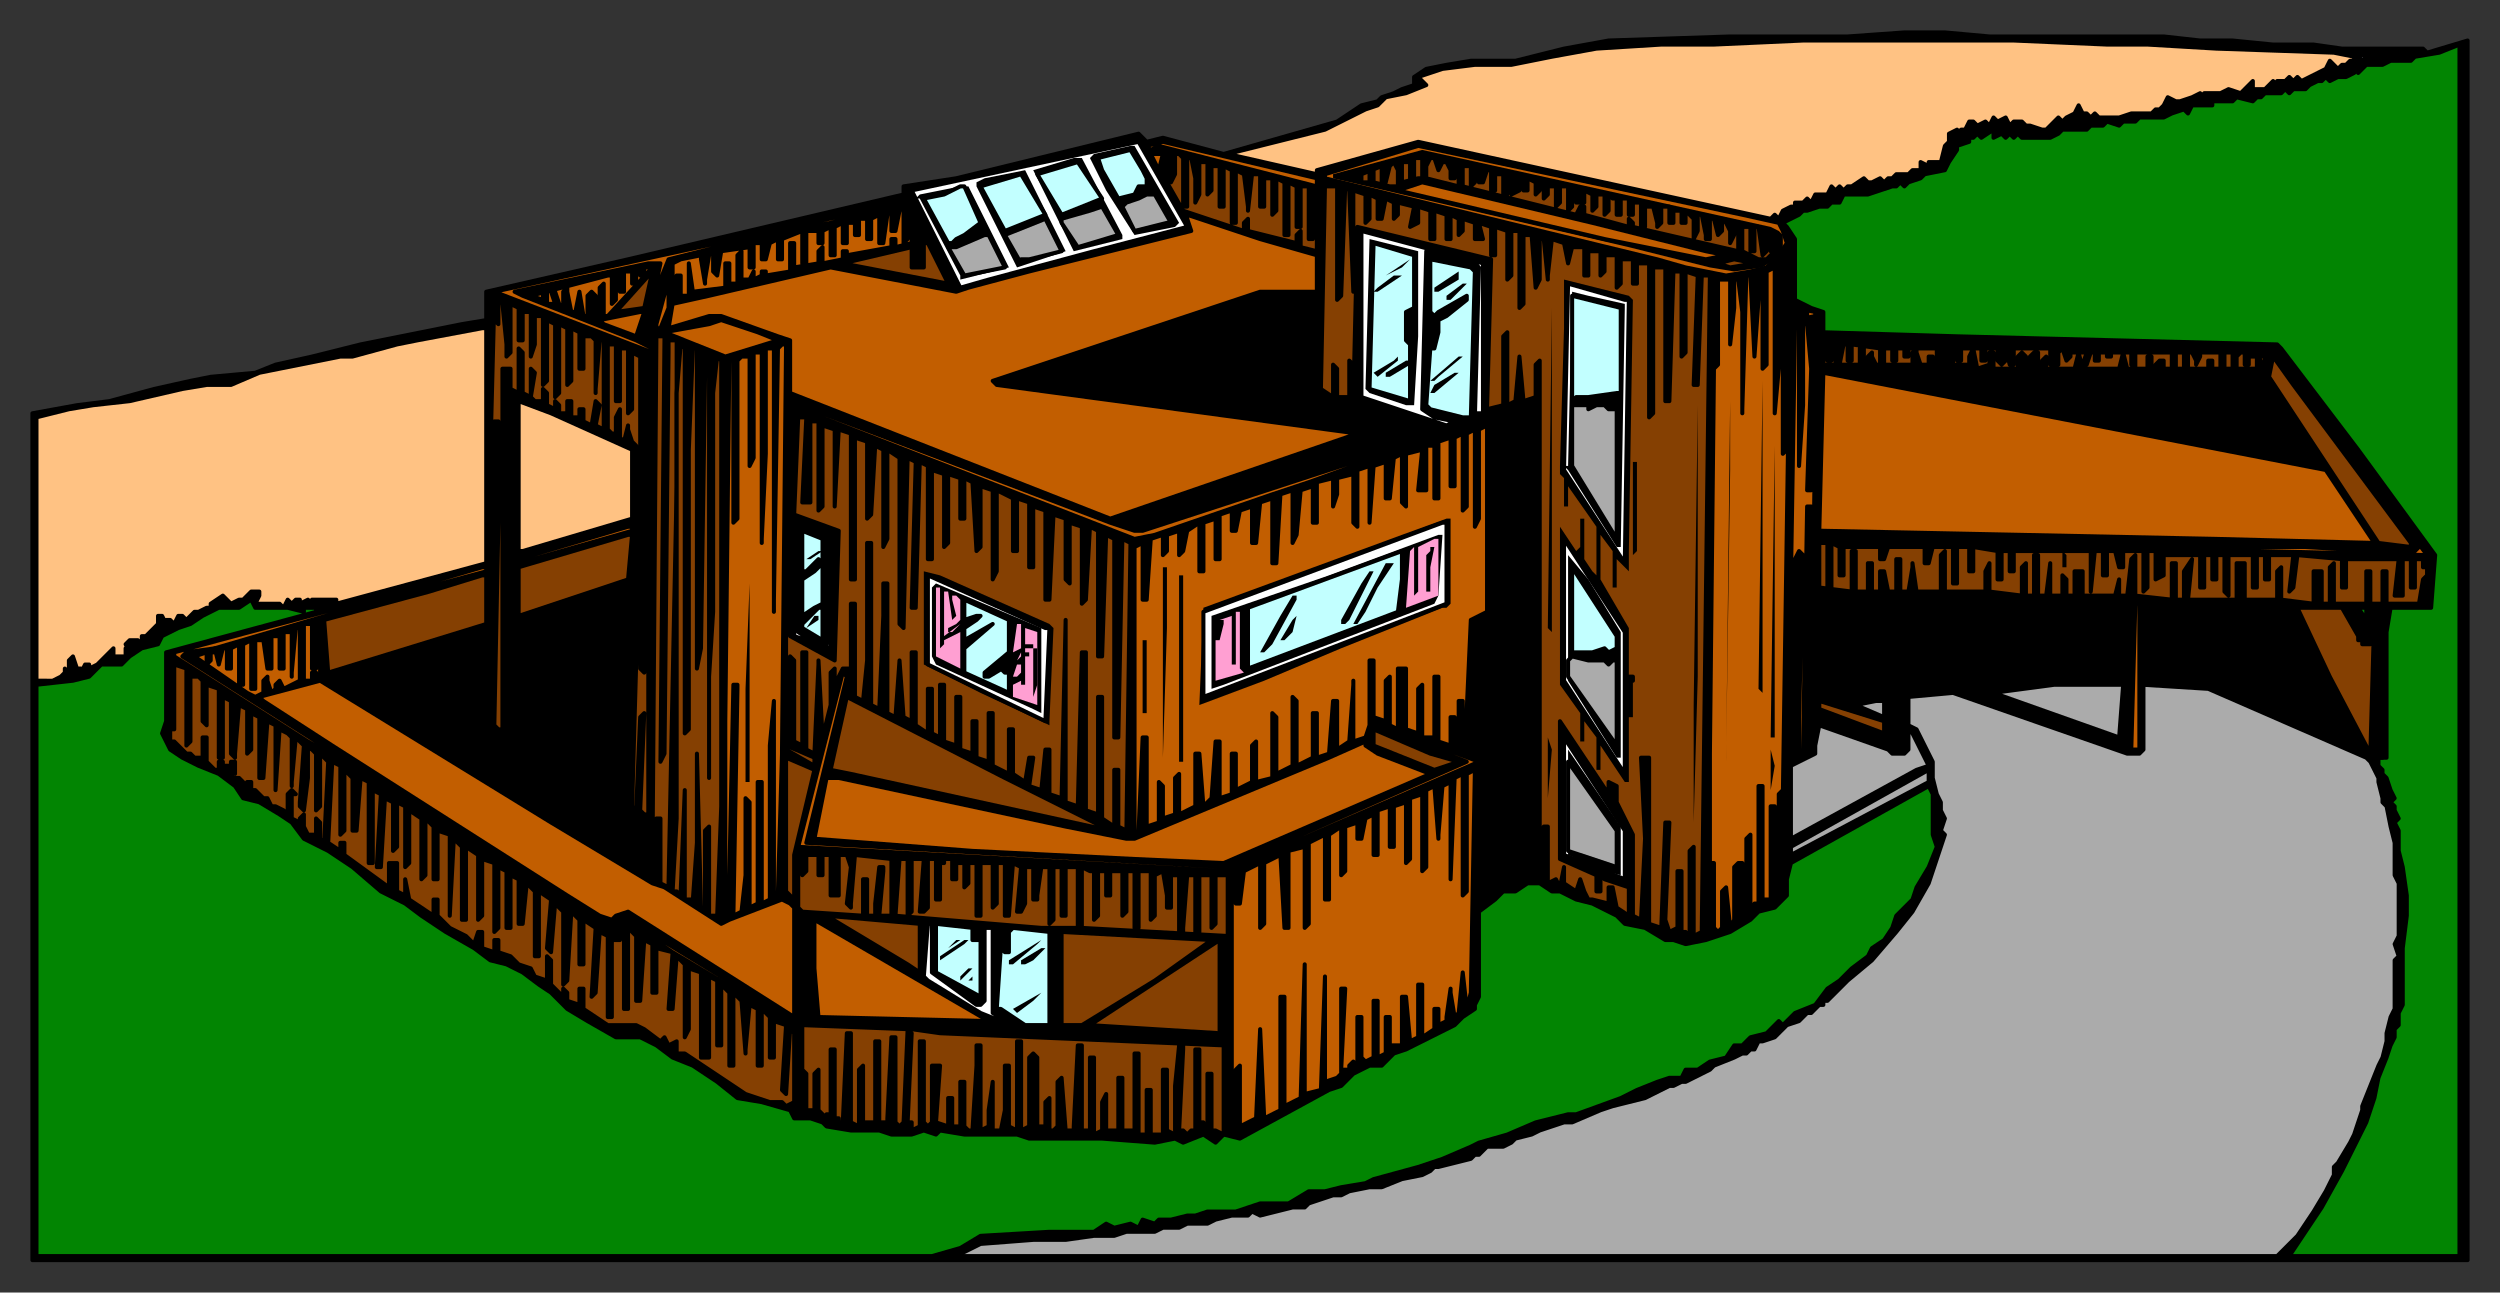 <svg xmlns="http://www.w3.org/2000/svg" fill-rule="evenodd" height="319" preserveAspectRatio="none" stroke-linecap="round" width="617"><rect width="100%" height="100%" fill="#333333" stroke="none"/><style>.brush0{fill:#fff}.pen0{stroke:#000;stroke-width:1;stroke-linejoin:round}.brush1{fill:#000}.brush2{fill:#ffc283}.brush3{fill:#028502}.brush4{fill:#c25e00}.pen1{stroke:none}.brush5{fill:#c2ffff}.brush6{fill:#854002}.brush7{fill:#ababab}.brush8{fill:#ff9fd2}.pen2{stroke:none}</style><path class="pen0 brush1" d="M491 9h43l9 1h8l10 1h10l7 1h20l1 1 10-3v301H8V102l11-2 8-1 11-3 9-2 5-1 11-1 5-2 9-2 12-3 15-3 10-2 6-1v-7l35-8 68-16h0v-2l13-2 45-11 2 2 4-1 15 4 28-8 6-4 4-1 1-1 3-1 2-1 3-1v-2l3-2 5-1 6-1h11l8-2 4-1 11-2 30-1h29l14-1h10l11 1z"/><path class="pen0 brush2" d="M487 10h10l23 1h10l17 1 29 1 5 1v1h-1l-1 1h-1l-1 1-1-1-1-1-1 2-4 2-2 1-1-1-1 1-1-1-1 1h-2v1l-1-1-2 2h-3v-2l-3 3-3-1-2 1h-3 0-1l-1 1v-1l-2 1h0l-3 1h-1l-2-1-1 2h0l-1 1h-1l-1 1h-5l-3 1h-5l-1-1-1 1-1-1h-1l-1-2-1 2-2 1-1 1-1-1-2 2-1 1h-1l-3-1h-1l-1-1h-2l-1 1-1-2-2 1-1-1-1 2-1-1-2 1-1-1h-1l-1 2h-1l-1 1v-1l-2 1v2l-1 1-1 4h-3v1l-2-1v2h-2l-1 1h-3l-1 1h-1l-1 1-1-1-2 1h-1l-1-1-3 2h-1l-1 1-1-1-1 1-1-1-1 2h-3l-1 2-1-1-1 1h-2v1h-1l-2 1-1 2-1-1-1 1-87-19-25 7v1l-22-5 12-3 12-3 4-2 6-3 3-1 2-2 5-1 5-2-2-2 6-2 8-1h9l10-2 11-2 16-1h13l22-1h42z"/><path class="pen0 brush0" d="M587 13v1l-2-1-2 2-1-1h0l3-1h2z"/><path class="pen0 brush3" d="M607 11v299h-42l6-9 2-3 5-9 2-4 4-8 1-3 1-3h0l1-5 2-5 1-3 1-2v-2l1-1v-3l1-2v-5h0v-9l1-8v-5l-1-7-1-4v-5l-1-2 1-1-1-2v-1l-1-1 1-1-1-2h0l-1-3-1-1v-1l-1-1v-2h2v-31l1-6h10l1-13-19-26-19-25-1-1-79-2-33-1v-5l-3-1-4-2V59l-2-3-1-1 2-1 2-1 1-1h1l3-1h2l1-1h2l1-2h6l3-1h0l3-1h1l1-1 1 1 1-1 3-1 1-1 5-1 1-2 2-3v-1l3-1v-1h1l1-1 1 1 3-2v2l2-1 1 1 1-1 1 1 1-1 1 1h7l2-1 1-1h6l1-1h3l1-1 3 1 1-1h3l1-1h6l2-1 3-1 1 1 1-2h5v-1h5l1-1 4 1 1-1h1l1-1h4l1-1 1 1 1-1h3l1-1 2-1h1l1-1 1 1 2-1h2l2-1 1-1v1l2-2h4l2-1h5l1-1 6-1 5-2z"/><path class="pen0 brush0" d="m270 62-26 7-7 2-12-24 56-12 12 21-23 6z"/><path class="pen0 brush4" d="m325 46-39-10-2 1-1-1 4-1 38 9v2z"/><path class="pen1 brush1" d="m291 55-1 1-10 2-7-11-4-8 1-1 9-2h1l11 19z"/><path class="pen0 brush4" d="m439 55 1 2 1 3-2 3-3 3-4 1-6 1-10-2-7-2-37-9-45-11h0v-1l23-7 80 17 9 2z"/><path class="pen0 brush5" d="M283 44h0v2h-2l-1 2-4 1-4-7-1-3 4-1 4-1 3 5 1 2z"/><path class="pen1 brush1" d="m439 57 1 1v4l-2 2-3 2-7 1-6-1-20-5-73-17v-1l22-6 86 19 2 1z"/><path class="pen0 brush4" d="M286 42h0l-2-4h3l-1 4z"/><path class="pen0 brush6" d="M289 44v1h0l1-2v-5h1l1 1v12h1V39h1l1 5v6h0l1-2v-8h2v8l1-1v-6h2v10h1V41l2 1v13h1V42l2 1 1 8h0v1h0l1-9h2v7h0v1h1v-7h2v9h0l1-1v-8l2 1h0v13h1V45l2 1v10h1V46h2v13h1V47h1v15l-4-1v-4l-1 1v2l-12-3v-3h0l-1 1v2l-15-5-4-7v-7h1v6zm62 0h-1l-4 1v-5h2v4h1v-5h2v5z"/><path class="pen1 brush1" d="M277 58v1l-12 3-10-20 10-3h2l10 19z"/><path class="pen0 brush6" d="M355 42h0l1-2h1l1 2v2h1v-4l1 1h0v5l-8-2h0v-3h0l1-2h1l1 3z"/><path class="pen0 brush5" d="m272 49-10 4-6-10 10-3 6 9z"/><path class="pen0 brush6" d="M345 46h-2l-4-1v-3h0-1v3h-2v-2l5-2v4h1l1-4 1-1 1 2v4zm18 0 1-1v-3h1v3h1l1-3h1v5h1v-4h2v5h1v-5h1v5l2-1v-3h1v3h1v-3l2 1v3l1-1v-2h1v4l1-1v-2h2v5l1-1v-4h2v6l1-1v-4h1v3h2v-3l2 1v4l1-1v-3h2v5h0l1-1v-4l1 1h1v4h1v-4h2v4h1v-3h2v6h1v-5h2l1 4v1h0l1-1v-4h2v4h1v-3h2v3h1v-3l1 1 1 1v5h0l1-2v-4h1l1 5v1h1v-5h1l1 4h0l1-1v-3l1 1 1 2v2h0v1h0l1-2v-3h1v7l-26-6v-1l-1-1h0v2l-11-3v-2h-1l-1 2-28-7v-5h2v5z"/><path class="pen1 brush1" d="m263 62-12 4-10-20v-1l2-1 10-2 10 20z"/><path class="pen0 brush4" d="M335 44h-2l1-1h1v1z"/><path class="pen0 brush5" d="m242 46 10-3h0l6 10-10 4-6-11z"/><path class="pen0 brush7" d="m248 58 10-4 4 8-8 2h-2 0v1l-4-7z"/><path class="pen0 brush4" d="m421 62 5 1-5 1-25-5-51-12 6-2 42 10 28 7z"/><path class="pen0 brush6" d="m330 74 1-1 1-27 1 1 1 25V47l3 1v7l1-1v-6l2 1v5h1l1-5 2 1v4l1-1v-3l4 1-1 5 2-1v-4l3 1v7h1v-7l3 1v6h1v-6l2 1v4l1-1v-3l3 1v4h2l-1-4 3 1v7h1v-7l3 1v12l1-1V57h2v19l1-1V58h2l1 13 1-2V59h1l1 10v-1l1-9 3 1 1 5h0l1-4h3v7h1v-6h3v6l1-1v-4h3v8l1-1v-6h3v6h1v-5h3v38l1-1V66h3v33h1l1-32h2v21l1-1V67l3 1-1 27h1l1-27h2l-2 161v1l-2 1v-22l-1 1v21l-1-1h-1v-15h-1v14l-2 1-1-3 1-24h-1l-1 26-3-1h0v-41h-2l1 20-1 20-2-1v-20l-1-2-3-6v-4l-2-1v3l-12-18v34l9 4v4h1v-4l1 1 6 2v7l-3-2-1-5h-1v4l-4-1h-1l-1-2-1-3-1 3-3-2v-4l-1 5-1-2-2 1v-14h-1v12l-1-2V89l-1 1v8l-3 1-1-11h0l-1 11-2 1V82l-1 1v17l-4 1 1-37-33-8-1 43h0v-9l-1-1v9h-3v-7l-1-1v8l-3-2 1-50h3v28z"/><path class="pen1 brush1" d="m249 66-12 3v-1l-10-19h-1l1-1 10-2h2l10 20z"/><path class="pen0 brush5" d="M242 55h0l-4 3-2 1-1 1h-1 0l-6-11 5-1 4-2h1l4 9z"/><path class="pen0 brush7" d="M289 55h-1l-8 2-1-2-2-4 1-1 3-1 2-1h2l4 7z"/><path class="pen0 brush4" d="M224 50h0l-19 5-16 3-24 6-2 5-3 15h-1l4-19h0-3l-33 7 2 1 28 11 4 2v1l-26-10-13-5 101-22h1z"/><path class="pen0 brush7" d="m276 58-10 3-4-6v-1l7-2 3-1h0l4 7z"/><path class="pen0 brush4" d="m225 60-4 1v-2h-1v2l-11 2v-1h-1v2l-5 1v-4l-1 1v3l-6 1v-6h-1v7l-6 1v-1h-1v1l-2 1v-2h0l-1 2h-2v-7l-1 1v7h-2v-5h-1v6l-8 1-1-7v8h-2v-5h-1v6h-1v-9l2-1 5-1v1l1 6v-1l1-6 1-1v5l1 1 1-6 7-1v5h1v-6h2v4h1l1-4 2-1v5h1v-5l5-2v8h1v-8h3v3h1v-3l2-1v7h1v-7l2-1v5h1v-5h2v3h1v-4h2v5h1v-5l2-1v7h1l1-7 1-1v5h1l1-5 1-1v9l1-1 1-7v8zm100 3v9h-14l-66 22h0l1 1 89 12-61 21-79-31V84l-3-1-14-5h-3l-10 3 1-6 9-2 30-7 31 6 3-1 15-4 40-10-1-3v-1l18 6 14 4z"/><path class="pen0 brush0" d="M227 65h-1V55l1 2v8z"/><path class="pen0 brush6" d="M432 58v4h1v-6h1l1 7h0l1-1v-5h0l1 1v4h1v-1 1l-2 2h-2l-2-1-2-1v-6h2v2z"/><path class="pen0 brush0" d="M366 102h-2v1l1-37-1-1-12-3-1 39h0l3 2 5 1-2 1-21-7h0V57l30 8v37z"/><path class="pen0 brush7" d="M238 68h0l-4-7h2l7-3h1l4 8-10 2z"/><path class="pen1 brush1" d="M350 62v21l-1 17h-2l-9-3-1-1 1-37 12 3z"/><path class="pen0 brush6" d="m234 70-26-5 17-4v5h3v-6h1l5 10z"/><path class="pen0 brush5" d="m349 76-2 1v7l1 1h0v14l-10-3 1-36 10 3v13z"/><path class="pen0 brush4" d="M440 195h0l-1 1v23l-1 1v1h0v-22h0-1 0v23h-2 0v-28h-1v29h-1l-1 2v-19h0l-1 1v18h0l-1 1v-13h-1 0l-1 1v13l-1 2-1-10h0l-1 1v9l-1 1-1-1v1-17h-1 0v-27l1-95h0l1-1V69h3v16h0l1-9v-7h1l1 8v25h0v-1l1-33h1l1 20h0l1-14v-6l1-1v24h0l1-1V67l2-1v36h0l1-11V65l1-1v48h0l1-1V63l1-1-2 135v-2z"/><path class="pen0 brush6" d="m433 65-6 1-3-1 4-1 5 1h0z"/><path class="pen1 brush1" d="m346 66-4 2 6-4-2 2z"/><path class="pen0 brush5" d="m363 66 1 1-1 36h-2l-8-2-1-1 1-14h1l1-4v-3l2-1 5-4v-1h0l-7 4-1 1-1-1V64l10 2h0z"/><path class="pen0 brush4" d="M150 78h-1v-8h0l-1 1v7l-1 1v-6l-1-1h0l-1 1v5h-1l-1-6h0l-1 5h-1l-1-5v-1h0l-1 1v4l-1-1-1-3h0-1l1 3h-2v-3h-1 0v2l-3-1 19-5h1v7h0l1-1v-6h1v4h1v-5h2v2h0v1h0l1-1v-2h1v1h1v-2h2l-11 12z"/><path class="pen0 brush6" d="m152 77 9-10-2 9-7 1z"/><path class="pen1 brush1" d="m360 69-5 3h-1v-1l6-4v2zm-20 3h-1l1-1 4-3h2l-6 4zm62 1 1 1-1 62v6-1l-3-3v7h-1v-9l-3-4v-1 12l7 12v12h1v-7 17h-1v16h-1l-6-9v6h-1v-8l-3-4v5h-1v-7l-5-7v-39l4 6 1-1v-7h1v10l2 3 1 1v-12l-7-10v5h-1v-7l-1-1v-2l1-34V69l16 4z"/><path class="pen0 brush4" d="M163 81h-1v1-2l3-11v7l-2 5z"/><path class="pen0 brush0" d="m402 74-1 65-15-23 1-46 14 4h1z"/><path class="pen1 brush1" d="m361 71-3 3h-1v-1l4-3h1l-1 1zm40 4v1l-1 59h-1l-12-19-1-1h1l1-43 4 1 9 2z"/><path class="pen0 brush1" d="m325 97 2 1 25 8h1l-73 25-3-2 61-21v-1h0l-1-1-33-4-55-8 35-11 28-10h13v24z"/><path class="pen0 brush5" d="M400 97h-1l-7 1h-3l-1 1h0V73l12 3v21z"/><path class="pen0 brush6" d="m122 79 1 1h0v-5h0v-1l1 1 1 10v3h0l1-1V75l2 1v8h1v-7h2v10h0v1l1-3v-7h2v17h0l1-1V79l2 1v18h0l1-1V80l2 1v14l1-1V81l2 1v9h1v-8h2l1 1v13h0v-1l1-12h1v22h0l-2-1 1-5-1-1h0l-1 6-2-1v-3h-1 0v2h-2 0v-4h0-1 0v3h-2v-2l-1-1h0v1h0v1l-2-1v-3l-1-1h0v3h0-2l-1-1 1-6-1-1h0v7l-2-1V87l-1-1v11l-2-1v-5h-2v89h0-1l-1-1 1-50v-25h0-1l-1 74h0v-65l1-39v5h0z"/><path class="pen1 brush1" d="m383 156-1-1 1-79v80z"/><path class="pen0 brush4" d="M448 77v1l-5 1h0l3-1v-1h-1l-2-1h0l5 1h0zm-291 6-8-3-1-1 10-2h1l-2 6z"/><path class="pen0 brush0" d="M348 78h0v4h0v-4zm5 3v-2h0v2z"/><path class="pen0 brush4" d="M192 84h0l-13 4-15-6 11-2 3-1 9 3 5 2zm255 100h0v-59h0-1l-1 60-1 1v-9l1-39v-1l-1-1h0l-1 2v25l-1 23v1-44l1-62h1v34h0l1-15V80h1l1 11-1 30h1v-2l1-28V79v25l-1 80z"/><path class="pen0 brush2" d="m120 139-37 10v-1h0-6v1l-1-1-2 1v-1h0-1l-1 1h0l-1-1-1 2-1-1h-6l1-2v-1h-2l-2 2h-1l-2 1-1-1-1-1-3 2v1h-1l-2 1h-1l-2 2-1-1h-1l-1 2-1-1h-1v1h0l-1-2h0-1v2l-2 2h0l-1 1h0-1 0v2l-1-1h-2 0l-1 1 1 2-1-1h0v2h-2 0-1v-1h0v-1l-1 1-3 3h0l-2 1h0v-1h-1l-1 2v-1h-1l-1-3h0l-1 1v3l-1-1v1l-1 1-2 1H9v-65l8-2 6-1 9-1 13-3 6-1h6l7-3 10-2 10-2h3l11-3 5-1 16-3h1v58z"/><path class="pen0 brush0" d="M353 82h0v-1h0v1zm0 1h0v1h0v-1z"/><path class="pen0 brush6" d="m163 188 1-2 1-99v-3h2v36l-2 98h0v1l-2-1v-16h0-1v15h-1v-1l1-133h2l-1 105z"/><path class="pen0 brush4" d="M515 85h15l30 1h1l38 51-41-1-108-3h-1 0v-1l20 1 43 1 35 1h22l17 1h10l1-1-35-48-1-1-110-2h-1 34l31 1z"/><path class="pen0 brush6" d="M152 99h1V86h2v15h0v1l1-1V87h0l2 1v77l1 1v-46l1-32h0v113h-1l-1-1 1-24-1 1-1 23-1-1 1-35v-54l-1-1-1-3v-1h0l-1 4-1-1v-7l-1 2v4h-1l-1-1h0V85h2v14zm17 21v61h0l1-1v-69l1-25h1v78h0v1l1-5 1-67v-6l1 1v104h0v-25l1-16V97l1-9 1 1v110l-1 27h-2v-22h0l-1 1v19h-1l-1-38h0v22l-1 14h-2v-27h0l-1 25v1l-1-1h-1l1-18V97l1-12 1 1v34zm282-31h1v-4h1v5h-3v-5h1v4z"/><path class="pen0 brush4" d="M193 185h0v1l-1 34v1h-1v-48h0l-1 11v38l-2 1h0v-30h-1 0v30l-2 1h0v-26l-1-1h0v19l-1 9-2 1h0l1-56v-1h-1 0l-1 47v10l-1 1v-49l1-89h1v40h0l1-1V89l1-1h2v27l1-2V88h0v-1h2v47h0v-1l1-21V86h2v65-3l1-62 1-1h1l-1 100z"/><path class="pen0 brush6" d="M456 89h1v-4l7 1v4h-1l-1-2v-1h0l-1 1v2h-1v-4h0-1v4h-5l1-5h1v4zm11 0h1v-3h2v1h0v1h1v-2h7v4h-1v-2h-1v2h-2l-1-3v-1l-1 1v3h-7v-4h2v3zm14 1h1v-4h1v2h0v1h1v-3h3l-1 2v2h-6v-4h1v4zm8-4v3h1v-3h3v3l1 1 1-1v-3h0l1 4h1v-4h9v4h2v-3l1-1h0l1 3h0l1-1v-1h4l-1 3h1l1-3h1v2h1v-2h2v1h1v-1h3l-1 4h-9 0l-1-4h0l-1 4h-7v-3h0l-1 1v2h-1v-4h0-1l-1 1v3h-1v-3l-1-1-1 1v3h-6v-4h-1v3l-3 1-1-5h2zm37 4 1 1h0v-4h9v4h1v-4h2v3h0v1h1v-4h1l1 2v1l1-2v-1h5v4h-2 0v-2h-1 0v2h-11v-2h-1l-1 1v1h-1 0v-3h-1 0v3h-5l-1-4h2v3zm25 1h1v-3l1-1h1v3h1v-2h4v3h-1v-2l-1-1v3h-8v-4h2v4z"/><path class="pen1 brush1" d="m361 88-6 5-1 1h-1l7-6h1z"/><path class="pen0 brush6" d="M595 134v1l-8-1-27-41 1-5 5 7 29 39z"/><path class="pen1 brush1" d="m345 89-5 4-1-1 5-3 1-1v1zm3 1-5 3h-1v-1l5-3h1v1z"/><path class="pen0 brush1" d="m559 93 14 22-121-24h0l107 2z"/><path class="pen1 brush1" d="M415 173V92v81zm-55-81-6 5h-1l1-2 5-3h1z"/><path class="pen0 brush4" d="m586 134-39-1-97-2h-1l1-39 124 24 12 18z"/><path class="pen1 brush1" d="M435 143v28l-1-1 1-76v49zm-9 45v-1l1-71V95v4l-1 89z"/><path class="pen0 brush4" d="M126 179h0V98h1l-1 81zm154-48h2l95-31h1l-30 10-25 9-9 3-29 10-5 1-85-33v-1l79 30 6 2z"/><path class="pen0 brush2" d="M156 111v17l-27 8h-1 0V99l8 3 20 9z"/><path class="pen0 brush7" d="m392 101 2-1h2l1 1h2v32l-11-18v-15h4v1z"/><path class="pen1 brush1" d="m419 167-1 36v-29l1-74v67z"/><path class="pen0 brush1" d="M379 138v78h-1v-1h-2l-1 1h-1l-1 2h0-1v-1h-1 0l-2 3h-2v1h-2l1-23v-10l-1-1h-1l-1-1v-32l5-2v-4h1l-1-5v-38l11-4v37z"/><path class="pen0 brush6" d="m195 157 11 6 1-32-11-4 1-24h2l-1 21h2v-20h2v22l1-1v-20l3 1v19h0l1-19 3 1v36h1v-35l3 1v19l1-1 1-17 2 1v24l1-2v-22l3 2v41l1 1 1-42 2 1-1 36h1l1-36 2 1v23h1v-22l3 1v18l1-1v-17l3 1v10h1v-10l2 1 1 17 1-1v-15l3 1v22l1-2v-20l4 2v13h1v-13l3 1v16h1v-15l3 1v22h1l1-21 3 1v15l1 1v-15l3 1v19l1-1 1-18 2 1v31h1l1-30 2 1v49h1l1-49 2 1-1 71-2-1v-14h-1v14l-3-2v-30h-1v29l-3-1v-39h-1l-1 38-3-1v-45h0l-1 44-3-1v-11h-1l-1 10-3-1 1-7h-1l-1 6-3-2v-11h-1v11l-4-2v-13h-1v12l-3-1v-9h-1v8l-3-1v-13h-1v12l-3-1v-14h-1v13l-2-1v-11h-1v11l-3-2v-18h-1v17l-2-1-1-14h0l-1 14-2-1v-32h-1v8l-1 23-2-1v-40h-1v29l-1 10-2-1v-23h-1v16h-2l-2 4v-4l-1 1v8l-2 8-1-19v1l-1 22-2-1v-24h-1v23l-2-1v-20l-1-1v20h-1v-80h1v55z"/><path class="pen0 brush4" d="m367 151-4 2-1 22v11h0-1v-13h-1v12l-1-1v-7h-1v7l-3-1v-16h-1v15h-3v-13l-1 1v11l-3-1v-15h-2v15l-2-1v-12h0l-1 1v10l-3-1v-14h0-1v16l-1 3-3 1v-15 1l-1 14-3 2v-12h-1l-1 13-3 1v-11h-1v11l-4 2v-16l-1-1v17l-4 2v-14l-1-1h0v16l-4 1v-10l-1 1v9l-4 2v-9h-1v10l-3 1v-14h-1l-1 14-2 2-1-13h-1v13l-4 2v-10l-1 1v9l-3 1v-8l-1-1v10l-3 1v-22h-1l-1 23-1 1v-71l2-1v14h1l1-15 3-1v5l1-1v-4l3-1v6l1-1 1-5 3-2v12h1v-12l3-1v10h1v-11l3-1v5h1l1-5 3-1v9h1l1-10 3-1v16h1l1-17 3-1v13l1-2 1-11 3-1v9h1v-10l4-1v7l1-3v-4l4-1v12l1 1v-14l3-1v14l1-14 3-1v9h1l1-10 2-1v12l1 1v-13l4-1-1 10h2v-11h2v13h1v-14l3-1v12h1v-12l2-1v19l1-1v-18l2-1v24l1-2v-22l2-1v46z"/><path class="pen1 brush1" d="M438 106v76h-1l1-72v-4zm-31 34v40-68 28zm-3-4-1 1v-23h1v22zm36 1v45-60 15zm-255-2v58h-1v-23l1-26v-22 13zm173 14-1 1h-1l-25 10-19 8-16 6 1-24 49-18 11-4h1v21z"/><path class="pen0 brush0" d="m205 160-9-3 1-26v-1 26l3 2 4 1h0v-1l1-25-3-2-5-2h0v-1l8 4v28zm152-12v1l-60 23v-21l59-22h1v19z"/><path class="pen0 brush4" d="m156 131-28 8v-1l27-8h1v1z"/><path class="pen0 brush5" d="m203 158-5-3v-1l1-1 3-3h1v-1h0l-2 1-3 2v-9l3-2 2-2h0l-1-1-3 3h-1v-10l5 2v25z"/><path class="pen1 brush1" d="m356 132-1 15-1 2-52 20-3 1v-18l29-10 27-10h1z"/><path class="pen0 brush6" d="m155 143-27 9v-12l27-8h1l-1 11z"/><path class="pen2 brush8" d="m355 147-8 3 1-14 1-1v12l1-1v-11l4-2h1v14z"/><path class="pen0 brush0" d="m401 191-15-23v-35l15 23v35z"/><path class="pen0 brush6" d="M451 145h1v-11l2 1v7h1v-7h9v3h1l1-3h9v4h1l1-4h5v9h1v-9h3v6h1v-6l6 1v7h1v-7h2v5h1v-5h19v10h0l1-10h2v6h1v-6h2l1 4h1v-4h5v10l1-1v-9h2v7l2-1v-5h9v8h1v-8h2v6h1v-6h2v9l1 1v-10h6v8h1v-8h2v6h1v-6h6l-1 9 1-1 1-8 11 1v7h1v-7h13l-1 9h2v-9h2v7h1v-7h2v2h1v-2h0v11h-1l1-7-1 1-1 6h-8v-8h-1v8h-3v-8h-1v8h-8v-10l-1 1v9h-2v-8h-2v8l-8-1v-8l-1 1v7h-8v-9h-2v9h-12l1-10-2 3v7h-2v-9h-1v9l-9-1v-10l-1 1-1 9h-2v-4l-1 4h-8v-6h-2v6h-2v-4l-1-1v5h-3v-8h0l-1 8h-2v-10h-1v10h-2v-8l-1 1v7l-8-1v-7l-1 2v5h-10v-10l-1 1v9h-6l-1-7v1l-1 6h-2v-8h-1v8h-2l-1-5h-1v5h-2v-7h-1v7h-3v-10h-1v10l-8-1v-11h2v11z"/><path class="pen1 brush1" d="M353 140v6h-1v-9l1-1v-1h1l-1 5zm-153-2h-1l3-2h1l-3 2zm211 63v-65 65z"/><path class="pen0 brush5" d="m345 151-37 14v-15l38-14v7l-1 8z"/><path class="pen1 brush1" d="M510 140h-1v-4l1 1v3zm-110 16v31h-1l-12-19v-31l5 6 8 13zm-60-11-2 4-1 2-2 3h-1l8-15h2l-4 6z"/><path class="pen0 brush5" d="M399 160h0l-2 1-1-1-3 1h-5v-21l11 17v3z"/><path class="pen0 brush4" d="m120 141-26 7-41 12-7 1-1 1 88 56 7 4 11 7v1l-61-39-14-8-33-21v-1l52-14 24-7h1v1z"/><path class="pen1 brush1" d="m288 155-1 32v1-48h1v15zm-29-1 1 1-1 23v1l-2-1-15-7-14-7v-23l4 1 27 12zm74-1-1 1h-1v-1l5-9 2-3h1l-6 12z"/><path class="pen0 brush0" d="m259 155-1 23-29-14v-22l29 13h1z"/><path class="pen1 brush1" d="M292 176v12h-1v-46h1v34z"/><path class="pen0 brush6" d="m120 154-39 12-1-13 26-7 13-4h1v12z"/><path class="pen1 brush1" d="m257 176-2-1-24-11-1-2v-17l1-1 26 11v21z"/><path class="pen0 brush1" d="m155 200 4 3v13l-78-48 1-1 37-11h1v23l4 3 1-1 2-1 1-1v-26l27-9v56z"/><path class="pen2 brush8" d="m232 160 1-1v-1l4-2v9l-6-3v-17h1v15z"/><path class="pen2 brush8" d="m235 153 1-1-1-4v-1h1l1 1v5l-1 1-2 1v1h1l2-2-4 3v-11h1l1 7z"/><path class="pen0 brush1" d="m465 172-10 1-6-2v-24h17l-1 25z"/><path class="pen1 brush1" d="m314 159-2 2h-1l5-9 3-5h1v1l-6 11z"/><path class="pen0 brush4" d="M467 183h-1l1-33v-3 36zm2 1h-1l1-36v-1h1l-1 37z"/><path class="pen0 brush1" d="M524 149v19h-25l-11 2h0l32 12 3 1v1l-41-14-5 1h-6v-23h0l1-1 45 2h7z"/><path class="pen0 brush3" d="M63 150h8l4 1v-1h3v1l-37 10v17l-1 3 1 2 1 2 3 2 4 2 5 2 4 3 2 3 4 1 5 3 3 2 3 4 6 3 6 4 7 6 6 3 4 3 6 4 7 4 4 3 4 1 4 2 4 3 3 2 4 4 5 3 7 4h6l4 2 4 3 5 2 6 4 5 4 6 1 7 2 1 2h4l3 1 1 1 6 1h7l3 1h5l3-1 3 1 1-1 6 1h13l3 1h18l13 1 5-1 2 1 5-2 3 2 2-2 4 1 11-6 11-6 3-1 3-3 4-2h3l3-3 3-1 6-3 6-3 2-2 3-2v-1l1-2v-21l4-3 2-2h3l3-2h3l3 2h2l4 2 4 1 6 3 2 2 5 1 5 3h2l3 1 5-1 6-2 5-3 2-2 4-1 3-3v-4l1-4 34-19 1 2v10l1 3-2 5-3 5-1 3-4 4-1 3-2 3-3 2-1 2-4 3-3 3-3 2-3 4-5 2-3 3-1-1-3 3-4 1-2 2h-2l-2 3-4 1-3 2h-3l-1 2h-3l-3 1-5 2-4 2-11 4h-2l-8 2-7 3-7 2-2 1-7 3-6 2-11 3-2 1-6 1-4 1h-4l-5 3h-7l-6 2h-7l-3 1h-2l-4 1h-3l-1 1-3-1-1 2-2-1-4 1-2-1-3 2h-11l-17 1-5 3-7 2H9V169l9-1 4-1 3-3h5l2-2 3-2 4-1 1-2 4-2 3-1 3-2 4-2h5l3-2 1 2z"/><path class="pen0 brush5" d="m249 161-6 5v1h1l5-3v-1h0l-2 2 1 1h1v4h0v1l-11-5v-6h0l7-6h0l-7 4h0v-3l3-2 1-1h-1l-3 1h0v-5l11 5v8z"/><path class="pen0 brush4" d="M525 184h0v-35h1l-1 35zm3 1h-2l1-36h1v36z"/><path class="pen0 brush1" d="m552 149 13 1h1l17 35-15-6-24-11h-14v-19h22z"/><path class="pen0 brush6" d="M582 157v1h1v1h2v-9h0l1 1-1 35-10-19-8-17h11l4 7z"/><path class="pen0 brush4" d="M584 156v1l-5-7h1l4 6z"/><path class="pen0 brush3" d="m584 153-2-3h2v3z"/><path class="pen0 brush4" d="M587 187v-37h1v37h-1z"/><path class="pen2 brush8" d="m306 165 1 1-7 2v-11 1h1l1-4v-1h-1l3-1v12h1v-13h1v14z"/><path class="pen1 brush1" d="m319 156-1 1-1 1h-1l3-5 1-1-1 4zm-117-3-3 2 2-3h1v1z"/><path class="pen0 brush4" d="M79 167h0-1v-1h0-1 0v2h-2v-14h2v11h1v-11h1v13z"/><path class="pen2 brush8" d="m252 160-2 1 1-7h1v6z"/><path class="pen0 brush4" d="m74 168-4 2-1-2h0l-1 1v1l-1 1h0l-1-3v-1l-1 1v3l-2 1-2-1-13-9 3-1v3h0l1-1v-2h1v-1l1 4h0l1-4h1v5h1v-5l2-1h0v10h1v-10l2-1v12h1v-12h2l1 7h1v-8h2v8h1v-9h2v11h0v-1l1-11h1v13z"/><path class="pen2 brush8" d="m256 174-6-2v-3l2-1v1h1v-7h1v-1h-1v-1h2v-1h-2v-4l3 1v18z"/><path class="pen1 brush1" d="M283 176h-1v-18h1v18zm-28-4v-12h1v9l-1 3z"/><path class="pen2 brush8" d="m251 163 1-2v1l-1 1z"/><path class="pen0 brush7" d="m396 163 1 1 1-1h1v21l-12-17v-4l1-1 4 1h4z"/><path class="pen2 brush8" d="m252 166-1 1h-1l1-3h1v2z"/><path class="pen0 brush6" d="M46 166v18h0l1-1v-16h2l1 1v10l1 1v-10l3 1v17h1v-15l2 1v13l1 1h0v-1l1-12 2 1v11h0l1-1v-9l2 1v15h1l1-14 2 1v16h0l1-15 2 1 1 1v12h0v-1l1-11 1 1 1 1-1 14v1l1 1h0l1-8v-7l-1-1h0l2 1 1 1v14l1-1v-13l1 1 1 1-1 20-1-1v-4l-1-1h0v4h-2l-1-2v-3l-1 1v1h0l-2-1v-6h1l-1-1h0l-1 1v5l-1-1-2-1h-1l-1-2h-1l-2-2h-1v-2h0-1l-1 1h0l-1-1h1l-1-1h-1v1l-1-2h0-1l1-1 1 1v-3h0-1 0v2h0v-1h0-2 0v-1h-1v2h0-1l-1-1h0l-1-1v-6h0-1 0v5h0-2l-1-1h-1l-1-1-2-2h0-1v-4h0v1h1v-16h0l3 1v1z"/><path class="pen1 brush1" d="M42 164v13-13z"/><path class="pen0 brush4" d="m209 167-10 41 104 6 59-26-23-9h2l24 9-62 27-106-6 11-43 1 1h0z"/><path class="pen0 brush0" d="M402 167h1v1h-1v-1z"/><path class="pen0 brush4" d="m161 218 3 1 14 9 2-1 13-5 2 1 1 1v27l-41-26-3 1-1 1-3-1-8-5-58-37-17-11-1-1 15-4 57 35 25 15z"/><path class="pen0 brush7" d="m523 182-31-11h0l15-2h17l-1 13z"/><path class="pen0 brush7" d="M584 187h0l1 1h0l2 4v1l1 4v1l1 1 1 5 1 4v8l1 2v13l-1 2 1 3-1 1v12l-1 2h0l-1 4v2l-1 4-1 2-4 10v1l-2 6-1 2-3 5-1 1v2l-2 4-3 5-4 6-3 3-2 2H231l7-1 4-2 13-1h8l7-1h5l3-1h7l2-1h4l2-1h5l2-1 4-1h4l1-1 2 1 4-1 4-1h3l1-1 6-2h2l2-1 5-1h3l5-2 5-1 2-1 1-1h1l4-1 4-1 1-1h1l2-2h4l2-1 1-1 4-1 2-1 3-1 3-1h2l7-3 3-1 8-2 2-1 4-2h1l2-1h1l4-2 2-1 1-1 5-2 2-1h1l1-1h1l1-2h1l3-1 3-3 3-1 1-1 1-1h1l2-2h1v-1h1l5-5 6-5 6-7 4-5h0l4-7 2-6 2-6-1-1 1-3-1-2v-2h0l-1-2-1-4v-4l-4-8-2-1v-7l11-1 43 15h3l1-1v-16l16 1 39 17z"/><path class="pen0 brush6" d="m274 205-64-14-5-1 4-18 39 20 26 13zm191-24-16-6v-2l16 5v3z"/><path class="pen0 brush7" d="m465 177-7-3 5-1h2v4z"/><path class="pen0 brush4" d="M465 182v1l-16-6v-1l10 4 6 2z"/><path class="pen0 brush7" d="M467 186h3l1-1v-5l1 1 4 8-3 1-31 17h0v-18l2-1 2-1 2-1v-2l1-5 17 6 1 1z"/><path class="pen0 brush6" d="m360 188-6 2-10-4-5-2v-4l14 6 7 2z"/><path class="pen1 brush1" d="M382 197v-15l1 3-1 12z"/><path class="pen0 brush0" d="m401 217-15-6v-29h0l15 23v12z"/><path class="pen0 brush4" d="m337 184 3 2 13 5-51 22-22-1-40-2-39-3 3-15h3l56 12 15 3h2l48-20 9-4h0v1z"/><path class="pen0 brush6" d="M201 188v1l-7-4v-1l7 3v1z"/><path class="pen1 brush1" d="M400 204v12l-4-1-9-4v-27 1l13 19zm37-9v-10l1 4-1 6z"/><path class="pen0 brush6" d="M196 211v11l-2-2v-33l7 3-5 21z"/><path class="pen0 brush7" d="m399 214-12-4v-22l12 17v9z"/><path class="pen0 brush6" d="m84 206 1-1v-15l2 2v13h1l1-13 2 1v20h1v-18l2 1-1 18h1l1-17 2 1v12l1-1v-11l2 1v15l1-1v-13l3 2v15l1-1v-14l2 2v13h1v-12l3 1v20h0l1-19 2 2v18h1v-18l3 2v16l1-1v-14l3 1v17l1-1v-15l2 1v14h1v-13l2 1v11h1l1-10 2 2v16h1v-16l3 2-1 12 1 1 1-12 2 2v18l1-1 1-17 2 2v11h1v-11l3 2-1 17 1-1 1-15 2 1v20h1v-19h2v-4l1 1v20h1v-20l2 2v16h1l1-15 2 1v12h1v-11l4 1-1 14h1l1-13 2 2v18l1-2v-15l3 1v21h2v-20l2 1v16h1v-15l2 2v18h1v-18l2 2 1 13v-1l1-11 2 1v14h1v-14l2 2v10h1v-9l3 1-1 16 1 1 1-16 1 1v17l-2 1-1-1h-3l-6-2-15-10h-2v-3l-2 1-1-2-1 1-4-3-2-1h-7l-6-4v-5h-1v4l-3-1v-2l-1-1v2l-3-3v-6l-1-1v6l-3-1-1-2-3-1-2-2-3-1v-3h-1v3l-3-1v-4h-1l-1 3-2-2-4-2-3-3v-4h-1v4l-6-4-1-5v4l-2-1v-7h-2v6l-11-8v-3h-1v2l-3-2 1-20 2 1v17z"/><path class="pen0 brush4" d="m363 245-1 4-1-9h0l-1 10-1 1-1-6v-1h0l-1 7v1l-2 1h0v-4h-1v5l-3 2v-13h0-1v13l-2 1-1-11h-1v12h-3v-7h-1v9l-2 1v-14h-1v14l-2 1-1-1v-10h-1v12l-1-1-1 1v1h-2l1-20h-1v21l-1 1-3 1v-26h0l-1 28-4 1v-32l-1 33-4 2v-27h-1v28l-4 2-1-22h0l-1 22-4 2v-15l-1 1v14l-1 1v-63h1v7h1l1-8 4-2v16l1-1v-15l4-2 1 18h1v-19l4-1v20l1-1v-20l4-2v16h1v-16l3-2v12l1-1v-11l3-1v4h1l1-5 2-1v10h1v-11l3-1v10h1v-10l3-1v15l1-1v-15l3-1v19l1-1v-19l2-1 1 13v-1l1-12 2-1v24h0l1-25 2-1v30l1-1v-29l2-1-1 55z"/><path class="pen0 brush7" d="M442 211v-2l34-19v3l-34 18z"/><path class="pen1 brush1" d="M426 214v-18 18z"/><path class="pen0 brush6" d="M198 216h0l1-1v-4h3v5h1v-5h2v10h2v-10h2l1 3-1 9 1 1v-1l1-12 9 1v14h0-3l1-11v-1h-1 0l-1 9v3h0-2v-9h0-1v9l-15-1-1-1v-13h1v5zm26 10h0l1-1v-13h3l-1 13h1l1-1v-12h2v10h1v-9h1v-1h2v5h1v-4h2v6h0l1-1v-5h2v13h1v-13h3v11h0l1-1v-10h2v13h1l1-13 2 1-1 11h1l1-2v-9h2v8h1v-1l1-7h2v14h0l1-1v-13h2v12h1v-12h3v15h-9l-36-3 1-14h2v14zm46-11v12h0l1-1v-11h2v6h1v-6h3v11h0l1-1v-10h2v14h1v-14h3v12h0l1-1v-10h0l2-1 1 6v3h1v-8h2v14h1v-1l1-13h2v14h1v-14h3v13l1-1v-12h3v15l-36-2v-15l2 1h1z"/><path class="pen0 brush4" d="M198 250v1l2 1 58 2 16 1h9l19 1h1-9l-96-4v-7l-1-19 1 10v14z"/><path class="pen0 brush6" d="M200 250h0-1v-24h0l1 24zm27-20v10l-3-2-20-12 23 2v2z"/><path class="pen0 brush4" d="m196 253-30-18-12-8h1l41 25v1zm48-1-42-1-1-12v-12l43 25h0z"/><path class="pen0 brush0" d="m230 240 11 8h1l1-1v-18h2v21l5 3-3-1-5-2-13-8-1-1 1-13h1v12z"/><path class="pen0 brush5" d="M240 232h2v14h0l-11-6h0v-12l9 1v3z"/><path class="pen0 brush0" d="M242 231h0-1v-2h1v2z"/><path class="pen0 brush5" d="M259 253h-6l-6-4h-1l1-15 1 1h1v-5l1-1 9 1v23z"/><path class="pen0 brush0" d="M261 253h-1v-23h1v23z"/><path class="pen0 brush6" d="m285 242-18 11h-5v-23l37 2-14 10z"/><path class="pen1 brush1" d="m237 232-3 2 2-2h1zm1 1-6 4v-1l6-4h1l-1 1zm18 0-6 5h-1v-1l8-5-1 1z"/><path class="pen0 brush6" d="m301 255-32-2 32-21h0v23z"/><path class="pen0 brush0" d="M302 233h1v22h-1v-22z"/><path class="pen1 brush1" d="m255 237-2 1h-1v-1l5-3h1l-3 3zm2 1-1 1 1-1zm-17 1-3 3v-1l2-2h1zm0 2v1h-1v1-1l1-1zm15 6-4 3-1-1 7-4-2 2z"/><path class="pen0 brush6" d="M223 277h0l-1 1-1-1h0v-21h-1 0l-1 20v1h-2 0v-20h-1 0v20h-3v-14h0l-1 1v14l-2-1v-22h0-1 0l-1 22h0-1 0v-1h-1v1-18h-1v16h-1l-1 1v-1l-1-1v-10h0l-1 1v9h-2v-9l-1-1h0v-11l26 1-1 23zm79-19v22l-2-1h-1v-14h0-1v14l-1-1v-1h0-1v2-20h0-1v20h-1l-1 1h0l-1-1h0-1l1-20v-1h-1 0l-1 10v11h1l-1 1-2-1v-15h-1v16h-3v-11h0-1 0v11h-2 0v-20h-1 0v19h-3v-13h0-1 0v13h-3v-9h0l-1 2v7l-2 1h0v-19h0-1v18h-2v-21h0-1 0l-1 20v1h-2l-1-13h0l-1 1v11l-1 1h-1v-8l-1 1v6h-2v-17h0l-1-1-1 1v17l-2 1v-22h0-1v22l-2-1v-15h-1v11l-1 5h-2v-12h0l-1 7v4l-2 1h0v-20h0v-1h-1v5l-1 16h0-1l-1-1v-11h0-1v11h-2 0v-7h0-1v7l-3-1 1-14h-1 0-1v14h0l-1 1-1-1v-20h-1v21l-2 1v-2h-1l1-22h-1l1-1 7 1 70 3z"/></svg>
